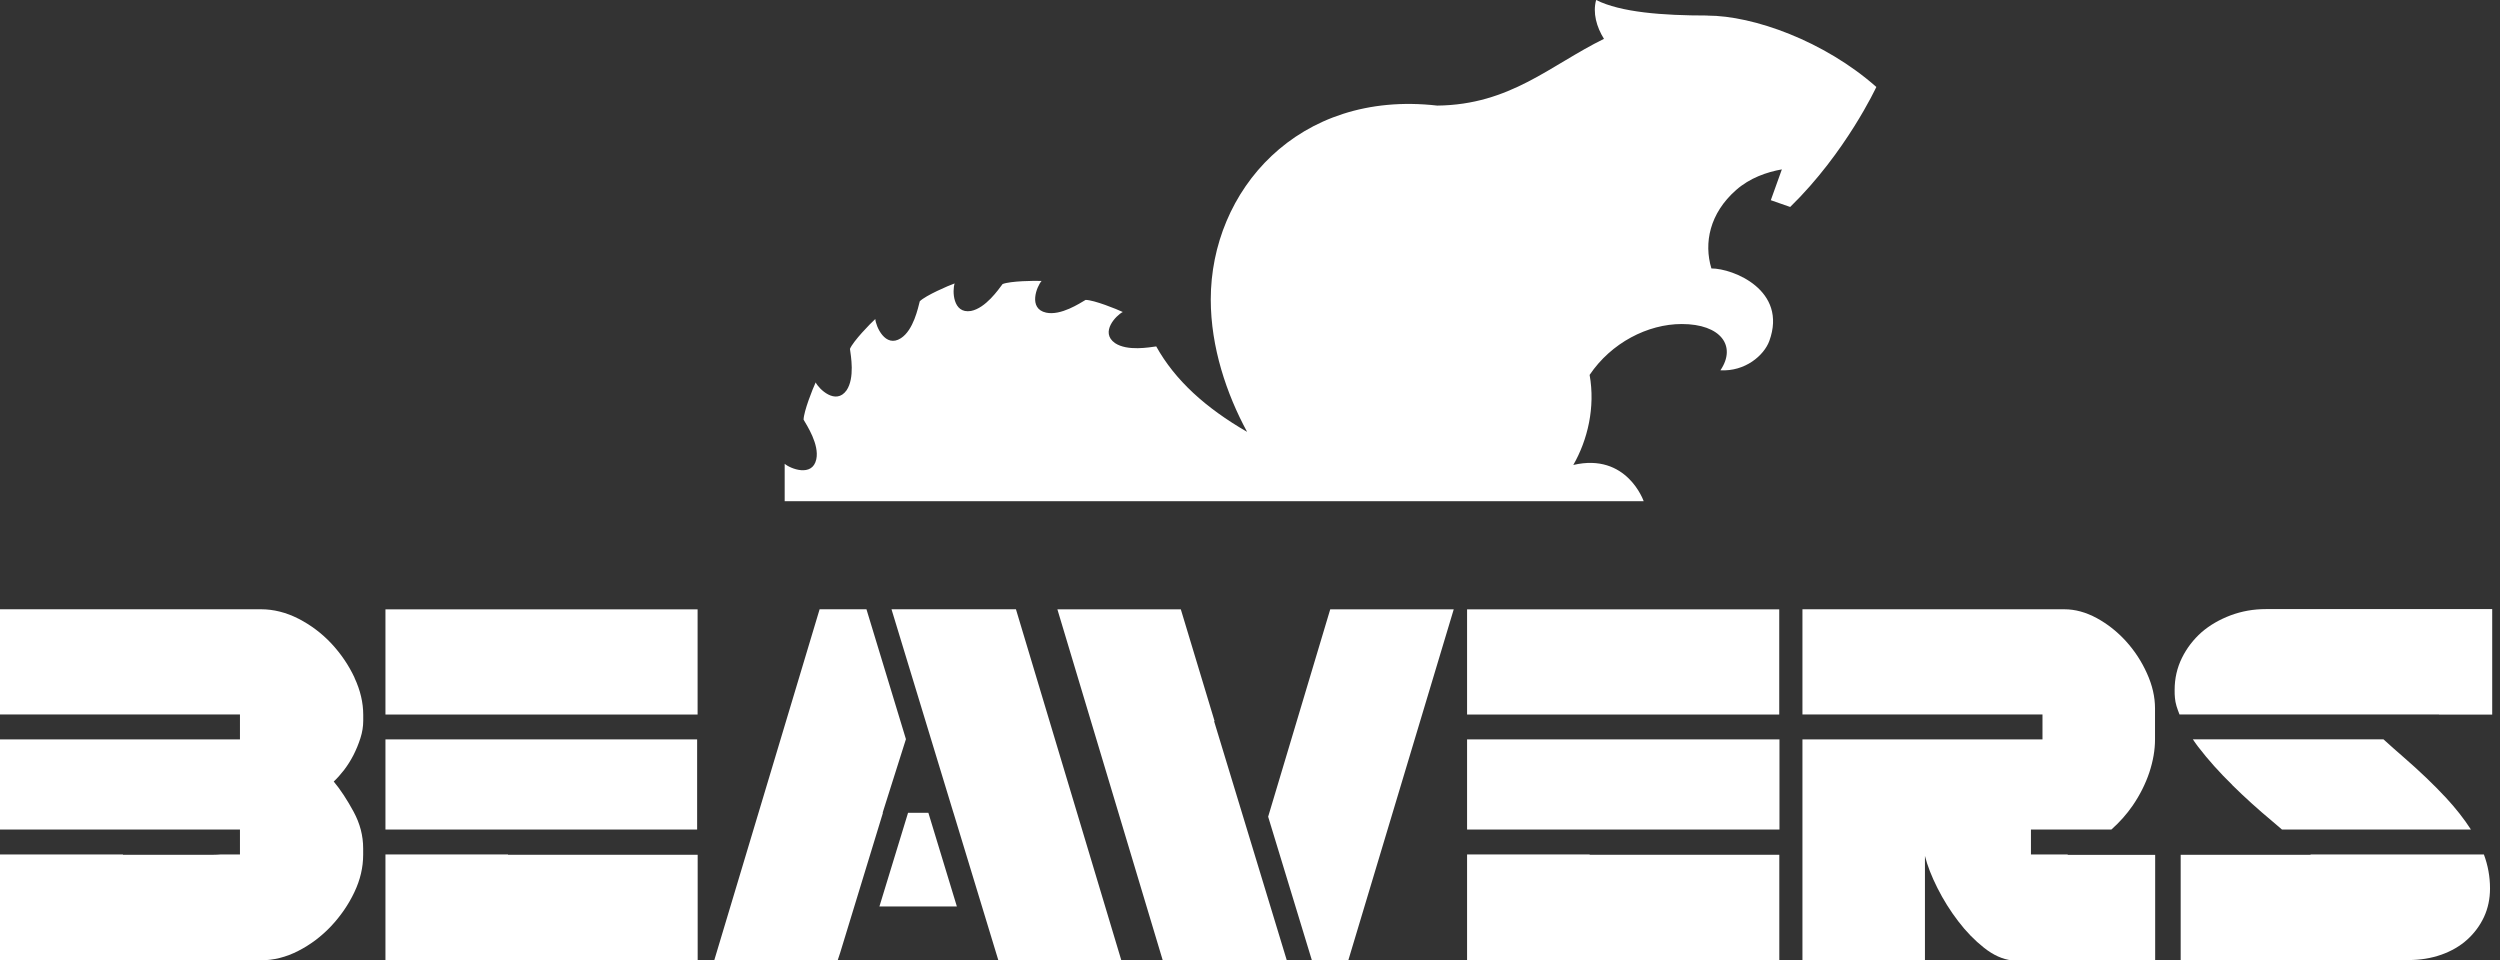 <svg width="177" height="68" viewBox="0 0 177 68" fill="none" xmlns="http://www.w3.org/2000/svg">
<rect x="0" y="0" width="177" height="68" fill="#333333" stroke="none"/>
<path d="M25.101 47.98C24.684 47.089 24.134 46.282 23.456 45.555C22.773 44.828 21.995 44.247 21.128 43.802C20.262 43.362 19.378 43.136 18.478 43.136H0V50.584H16.989V52.349H0V58.731H16.989V60.496H15.628C15.461 60.507 15.284 60.519 15.072 60.519H8.706V60.496H0V67.989H18.467C19.367 67.989 20.256 67.769 21.117 67.324C21.989 66.878 22.756 66.297 23.445 65.57C24.123 64.843 24.673 64.048 25.089 63.168C25.506 62.294 25.712 61.409 25.712 60.519V60.062C25.712 59.171 25.489 58.308 25.034 57.468C24.578 56.628 24.112 55.912 23.628 55.332C23.873 55.106 24.117 54.83 24.362 54.514C24.606 54.193 24.828 53.843 25.023 53.465C25.217 53.082 25.384 52.682 25.517 52.264C25.651 51.847 25.717 51.436 25.717 51.03V50.612C25.717 49.75 25.512 48.87 25.095 47.98H25.101Z" fill="white"/>
<path d="M49.39 43.142H27.29V50.589H49.39V43.142Z" fill="white"/>
<path d="M49.357 52.349H27.29V58.731H49.357V52.349Z" fill="white"/>
<path d="M35.968 60.495H27.29V67.994H49.395V60.518H35.968V60.495Z" fill="white"/>
<path d="M85.958 51.063L85.991 51.052L83.602 43.142H74.863L82.325 68H91.108L85.958 51.063Z" fill="white"/>
<path d="M94.18 43.142L89.785 57.823L92.885 68H95.457L102.924 43.142H94.18Z" fill="white"/>
<path d="M125.97 43.142H103.869V50.589H125.97V43.142Z" fill="white"/>
<path d="M125.986 52.349H103.869V58.731H125.986V52.349Z" fill="white"/>
<path d="M112.547 60.495H103.869V67.994H125.975V60.518H112.547V60.495Z" fill="white"/>
<path d="M146.419 60.496H143.791V58.731H149.486C150.064 58.218 150.564 57.655 150.986 57.046C151.508 56.285 151.903 55.495 152.175 54.683C152.442 53.871 152.575 53.093 152.575 52.361V50.15C152.575 49.339 152.386 48.515 152.003 47.67C151.625 46.83 151.13 46.074 150.519 45.398C149.908 44.727 149.219 44.18 148.453 43.763C147.68 43.345 146.919 43.137 146.164 43.137H127.613V50.585H144.608V52.349H127.613V67.995H136.286V60.598C136.458 61.286 136.752 62.041 137.169 62.87C137.586 63.699 138.075 64.482 138.636 65.215C139.197 65.954 139.808 66.58 140.464 67.098C141.125 67.623 141.78 67.916 142.441 67.995H152.586V60.524H146.358C146.358 60.524 146.397 60.508 146.419 60.502V60.496Z" fill="white"/>
<path d="M158.042 55.58C158.936 56.459 159.875 57.31 160.864 58.133C161.109 58.337 161.331 58.534 161.564 58.731H174.942C174.448 57.964 173.864 57.226 173.192 56.498C172.298 55.534 171.281 54.57 170.164 53.6C169.687 53.189 169.214 52.766 168.748 52.343H155.253C155.37 52.518 155.492 52.693 155.625 52.868C156.342 53.798 157.147 54.7 158.047 55.574L158.042 55.58Z" fill="white"/>
<path d="M175.859 60.495H163.576C163.576 60.495 163.592 60.512 163.598 60.518H154.392V67.971H170.509C171.348 67.971 172.12 67.847 172.842 67.594C173.559 67.34 174.17 66.985 174.676 66.528C175.181 66.071 175.576 65.541 175.865 64.927C176.148 64.318 176.293 63.641 176.293 62.903C176.293 62.057 176.143 61.257 175.859 60.495Z" fill="white"/>
<path d="M176.448 50.595V43.124H160.42C159.547 43.124 158.72 43.271 157.931 43.564C157.142 43.863 156.447 44.263 155.869 44.765C155.292 45.278 154.825 45.882 154.481 46.581C154.136 47.28 153.964 48.035 153.964 48.853C153.964 49.056 153.964 49.247 153.986 49.422C154.003 49.597 154.036 49.789 154.097 49.992C154.158 50.189 154.231 50.386 154.308 50.584H172.681V50.595H176.448Z" fill="white"/>
<path d="M67.496 57.519L67.507 57.547L70.685 67.994H79.391L71.929 43.136H63.118L67.496 57.519Z" fill="white"/>
<path d="M62.263 64.177H67.746L65.729 57.547H64.29L62.263 64.177Z" fill="white"/>
<path d="M59.49 67.436L62.512 57.547H62.49L63.195 55.315L63.262 55.106L64.14 52.332L61.345 43.136H58.029L50.567 67.995H59.306L59.49 67.436Z" fill="white"/>
<path d="M120.895 1.099C117.706 1.099 114.75 0.874 113.006 0C112.756 0.913 113.034 1.906 113.561 2.751C109.745 4.623 106.928 7.42 101.756 7.476C91.883 6.348 85.722 13.509 85.722 21.205C85.722 24.582 86.839 27.891 88.294 30.575C85.355 28.878 83.194 26.922 81.861 24.526C81.388 24.587 79.822 24.881 78.939 24.289C77.855 23.522 79.038 22.315 79.494 22.09C79.066 21.887 77.461 21.238 76.861 21.233C76.444 21.475 75.111 22.36 74.066 22.135C72.772 21.853 73.405 20.274 73.744 19.891C73.272 19.868 71.538 19.891 70.983 20.111C70.694 20.494 69.788 21.814 68.744 22.017C67.438 22.236 67.422 20.551 67.588 20.066C67.144 20.224 65.549 20.912 65.121 21.329C64.999 21.791 64.677 23.37 63.783 23.945C62.672 24.666 62.005 23.093 61.971 22.586C61.621 22.902 60.41 24.148 60.177 24.7C60.238 25.174 60.533 26.747 59.938 27.632C59.171 28.715 57.971 27.53 57.749 27.074C57.549 27.502 56.905 29.115 56.894 29.712C57.133 30.13 58.016 31.471 57.794 32.515C57.516 33.811 55.938 33.174 55.555 32.836V35.486H116.373C116.373 35.486 115.189 32.03 111.389 32.92C112.406 31.15 112.956 28.833 112.545 26.544C114.072 24.272 116.661 22.941 119.067 22.941C121.85 22.941 122.962 24.509 121.806 26.217C123.556 26.313 124.889 25.168 125.267 24.142C126.578 20.545 122.706 19.006 121.167 19.006C120.623 17.207 121.039 15.104 122.917 13.452C123.884 12.601 125.078 12.184 126.156 11.992L125.373 14.174L126.745 14.653C130.684 10.814 132.845 6.157 132.845 6.157C129.156 2.898 124.134 1.105 120.884 1.105L120.895 1.099Z" fill="white"/>
</svg>
